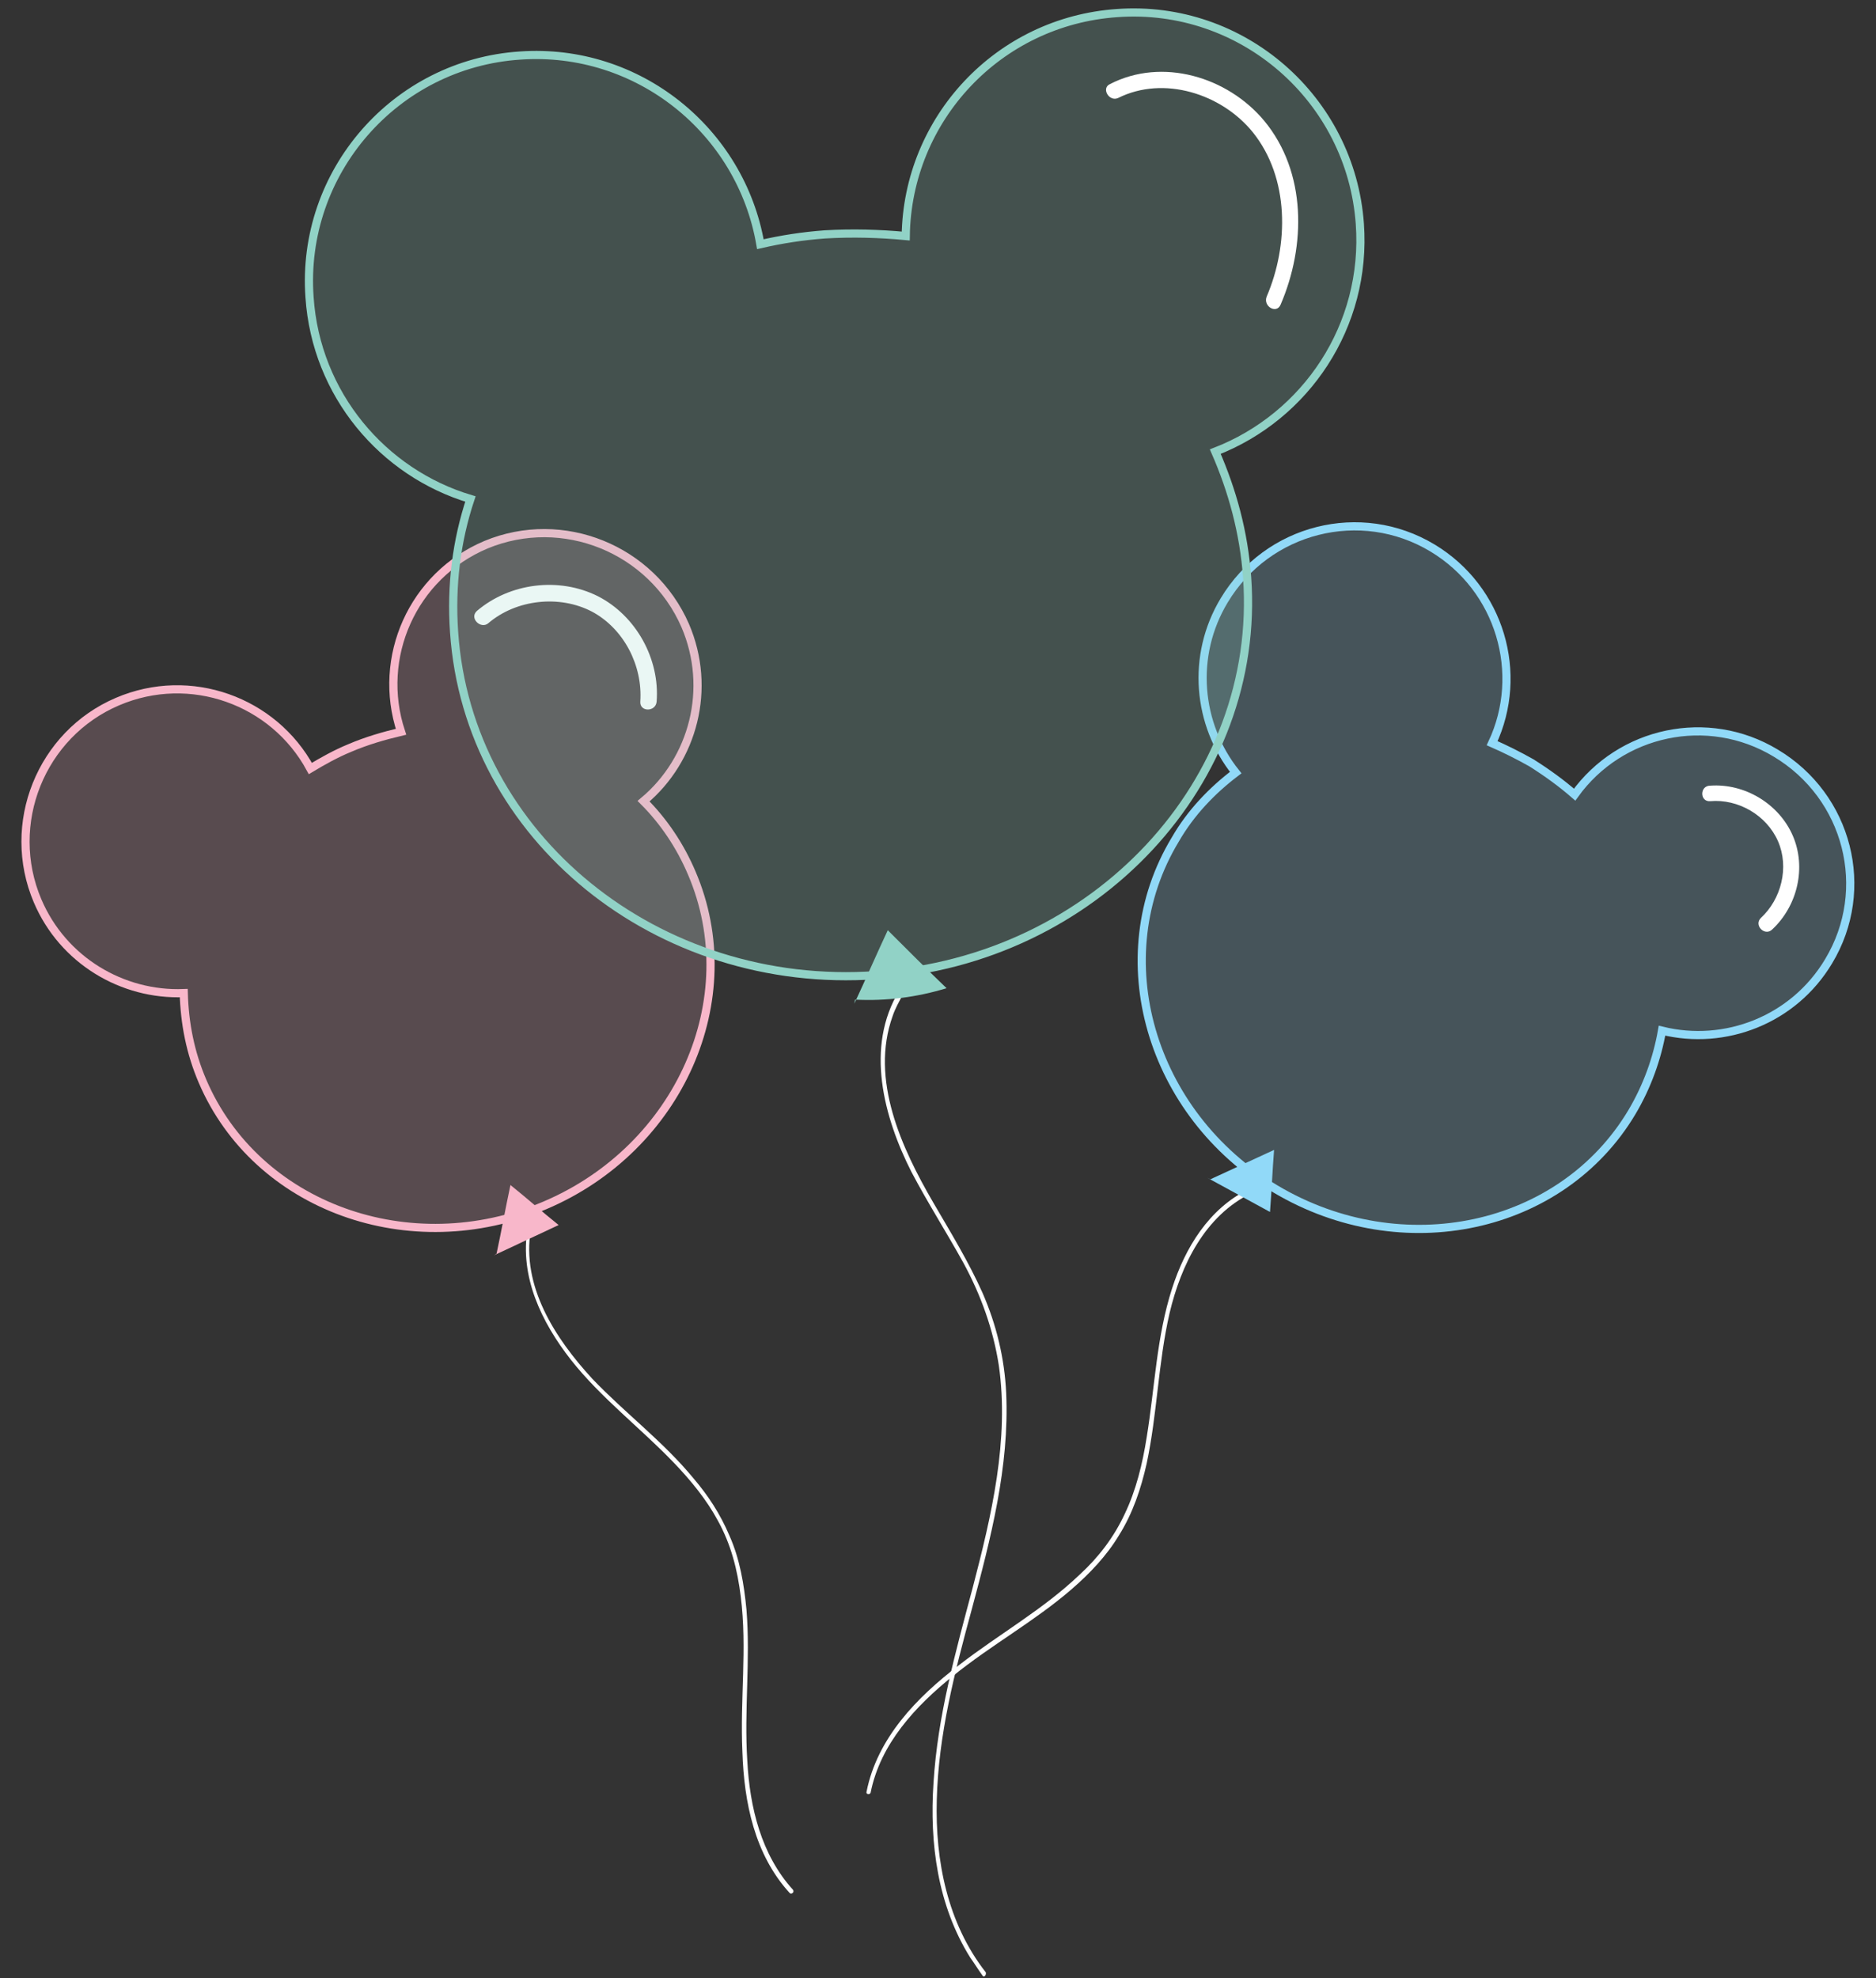 <?xml version="1.0" encoding="UTF-8"?>
<!DOCTYPE svg PUBLIC '-//W3C//DTD SVG 1.0//EN'
          'http://www.w3.org/TR/2001/REC-SVG-20010904/DTD/svg10.dtd'>
<svg height="242.2" preserveAspectRatio="xMidYMid meet" version="1.0" viewBox="-2.6 -1.1 229.7 242.2" width="229.7" xmlns="http://www.w3.org/2000/svg" xmlns:xlink="http://www.w3.org/1999/xlink" zoomAndPan="magnify"
><rect x="-2.6" y="-1.1" width="229.7" height="242.2" fill="#333333" stroke="none"/><g
  ><g id="change1_6"
    ><path d="M62,149.3c-1,5.9,1.7,11.5,5.3,16.1c3.7,4.7,8.6,8.4,12.7,12.7c2,2.1,3.9,4.4,5.3,7c1.6,2.9,2.4,6,2.8,9.3 c0.8,6.3-0.1,12.6,0.2,19c0.2,6.2,1.5,12.6,5.8,17.3c0.2,0.2,0.6-0.1,0.4-0.4c-3.9-4.3-5.3-10.1-5.6-15.8 c-0.4-6.2,0.4-12.3-0.1-18.5c-0.3-3.1-0.8-6.2-2.1-9.1c-1.1-2.6-2.6-4.9-4.4-7c-3.7-4.5-8.4-8-12.4-12.2 c-4.5-4.9-8.7-11.3-7.5-18.3C62.6,149.1,62.1,149,62,149.3L62,149.3z" fill="#FFF"
    /></g
  ></g
  ><g id="change2_1"
  ><path d="M81.3,75.5c3.3,7.7,1,16.4-5.1,21.5c2.5,2.5,4.5,5.5,5.9,8.8c6.6,15.4-1.5,33.7-18,40.7 c-16.5,7-35.3,0.2-41.9-15.2c-1.5-3.5-2.2-7.1-2.3-10.8c-7.5,0.3-14.8-4-17.9-11.3c-4-9.4,0.4-20.4,9.8-24.4 c8.9-3.8,19.1-0.1,23.6,8.2c1.5-0.9,3.1-1.8,4.8-2.5c2.1-0.9,4.2-1.5,6.3-2c-3-9.1,1.4-19.1,10.4-22.9 C66.3,61.7,77.2,66.1,81.3,75.5z" fill="#F8B7CA" opacity=".19"
  /></g
  ><path d="M81.3,75.5c3.3,7.7,1,16.4-5.1,21.5c2.5,2.5,4.5,5.5,5.9,8.8 c6.6,15.4-1.5,33.7-18,40.7c-16.5,7-35.3,0.2-41.9-15.2c-1.5-3.5-2.2-7.1-2.3-10.8c-7.5,0.3-14.8-4-17.9-11.3 c-4-9.4,0.4-20.4,9.8-24.4c8.9-3.8,19.1-0.1,23.6,8.2c1.5-0.9,3.1-1.8,4.8-2.5c2.1-0.9,4.2-1.5,6.3-2c-3-9.1,1.4-19.1,10.4-22.9 C66.3,61.7,77.2,66.1,81.3,75.5z" fill="none" stroke="#F8B7CA" stroke-miterlimit="10"
  /><g id="change2_2"
  ><path d="M58.2,152.4c0.6-2.8,1.1-5.6,1.7-8.4c2,1.6,3.9,3.3,5.9,4.9c-2.6,1.2-5.3,2.5-7.9,3.7" fill="#F8B7CA"
  /></g
  ><g
  ><g id="change1_1"
    ><path d="M57.2,75.2c3.4-2.9,8.7-3.5,12.7-1.4c3.9,2.1,6.2,6.6,5.9,11c-0.1,1.3,1.9,1.3,2,0 c0.4-5.2-2.5-10.5-7.2-12.9c-4.8-2.4-10.8-1.6-14.8,1.8C54.8,74.6,56.3,76,57.2,75.2L57.2,75.2z" fill="#FFF"
    /></g
  ></g
  ><g
  ><g id="change1_2"
    ><path d="M150.3,144.5c-4.9,2.4-7.8,7.2-9.4,12.2c-1.9,5.9-2.1,12.1-3.1,18.2c-0.5,3.2-1.3,6.5-2.7,9.4 c-1.3,2.8-3.2,5.3-5.5,7.4c-4.5,4.3-9.9,7.3-14.8,11.1c-5.1,3.9-10,8.9-11.3,15.5c-0.1,0.3,0.4,0.4,0.5,0.1 c1.2-6,5.5-10.6,10.1-14.3c4.7-3.8,10-6.7,14.5-10.6c2.2-1.9,4.3-4.1,5.8-6.6c1.7-2.7,2.7-5.7,3.4-8.8c1.3-6.1,1.4-12.3,2.8-18.4 c1.4-5.9,4.3-11.9,10-14.7C150.9,144.8,150.6,144.3,150.3,144.5L150.3,144.5z" fill="#FFF"
    /></g
  ></g
  ><g id="change3_1"
  ><path d="M221.3,116.6c-4.3,7.2-12.7,10.4-20.4,8.5c-0.6,3.4-1.8,6.8-3.7,10 c-8.6,14.4-28.1,18.6-43.6,9.4c-15.4-9.2-21-28.4-12.3-42.8c1.9-3.3,4.5-6,7.4-8.2c-4.7-5.9-5.5-14.3-1.4-21.1 c5.3-8.8,16.7-11.7,25.5-6.4c8.3,5,11.3,15.4,7.3,23.9c1.6,0.7,3.2,1.5,4.8,2.4c1.9,1.2,3.7,2.5,5.3,3.9c5.6-7.8,16.3-10.1,24.6-5.1 C223.7,96.4,226.6,107.8,221.3,116.6z" fill="#91D9F8" opacity=".2"
  /></g
  ><path d="M221.3,116.6c-4.3,7.2-12.7,10.4-20.4,8.5c-0.6,3.4-1.8,6.8-3.7,10 c-8.6,14.4-28.1,18.6-43.6,9.4c-15.4-9.2-21-28.4-12.3-42.8c1.9-3.3,4.5-6,7.4-8.2c-4.7-5.9-5.5-14.3-1.4-21.1 c5.3-8.8,16.7-11.7,25.5-6.4c8.3,5,11.3,15.4,7.3,23.9c1.6,0.7,3.2,1.5,4.8,2.4c1.9,1.2,3.7,2.5,5.3,3.9c5.6-7.8,16.3-10.1,24.6-5.1 C223.7,96.4,226.6,107.8,221.3,116.6z" fill="none" stroke="#91D9F8" stroke-miterlimit="10"
  /><g id="change3_2"
  ><path d="M145.6,143.3c2.6-1.2,5.2-2.4,7.8-3.6c-0.2,2.5-0.3,5.1-0.5,7.6c-2.6-1.4-5.1-2.8-7.7-4.2" fill="#91D9F8"
  /></g
  ><g
  ><g id="change1_5"
    ><path d="M107.5,120.2c-4.2,6.9-1.9,15.5,1.5,22.2c2,3.8,4.3,7.4,6.4,11.2c2.1,3.9,3.6,8,4.3,12.5 c1.3,9.1-0.9,18.4-3.2,27.2c-2.1,7.9-4.3,15.7-4.8,23.9c-0.5,7.4,0.5,15,4.5,21.4c0.5,0.7,1,1.5,1.5,2.2c0.2,0.3,0.5-0.1,0.4-0.4 c-4.7-6-6.2-13.7-6-21.1c0.2-8,2.2-15.7,4.3-23.4c2.3-8.6,4.6-17.4,4.2-26.4c-0.2-4.3-1.2-8.4-2.9-12.3c-1.7-3.8-3.9-7.4-6-11 c-3.9-6.7-7.8-15.1-5-22.9c0.3-0.9,0.8-1.8,1.3-2.7C108.1,120.2,107.7,119.9,107.5,120.2L107.5,120.2z" fill="#FFF"
    /></g
  ></g
  ><g id="change4_1"
  ><path d="M150.1,69.6c1.8,25-18.6,46.9-45.4,48.7c-26.8,1.9-50-16.9-51.7-42c-0.4-5.7,0.3-11.2,2-16.3 c-10.7-3.2-18.9-12.8-19.7-24.7C34.2,20,45.8,6.7,61.1,5.7c14.4-1,27,9.2,29.4,23.1c2.6-0.6,5.2-1,7.9-1.2c3.4-0.2,6.7-0.1,9.9,0.2 c0.2-14.3,11.3-26.3,25.9-27.3c15.3-1.1,28.6,10.5,29.7,25.8c0.9,12.5-6.6,23.6-17.7,27.9C148.3,59,149.7,64.1,150.1,69.6z" fill="#91D2C6" opacity=".19"
  /></g
  ><path d="M150.1,69.6c1.8,25-18.6,46.9-45.4,48.7c-26.8,1.9-50-16.9-51.7-42 c-0.4-5.7,0.3-11.2,2-16.3c-10.7-3.2-18.9-12.8-19.7-24.7C34.2,20,45.8,6.7,61.1,5.7c14.4-1,27,9.2,29.4,23.1c2.6-0.6,5.2-1,7.9-1.2 c3.4-0.2,6.7-0.1,9.9,0.2c0.2-14.3,11.3-26.3,25.9-27.3c15.3-1.1,28.6,10.5,29.7,25.8c0.9,12.5-6.6,23.6-17.7,27.9 C148.3,59,149.7,64.1,150.1,69.6z" fill="none" stroke="#91D2C6" stroke-miterlimit="10"
  /><g id="change4_2"
  ><path d="M102,121.8c1.4-3,2.7-6,4.1-9c2.4,2.4,4.8,4.8,7.2,7.1c-3.6,1.1-7.4,1.6-11.2,1.4" fill="#91D2C6"
  /></g
  ><g
  ><g id="change1_3"
    ><path d="M206.8,97c3.4-0.3,6.9,1.7,8.3,4.9c1.4,3.2,0.4,7.1-2.1,9.4c-0.9,0.9,0.5,2.3,1.4,1.4 c3.1-2.9,4.2-7.6,2.5-11.5c-1.7-3.9-5.9-6.4-10.1-6.1C205.5,95.1,205.5,97.1,206.8,97L206.8,97z" fill="#FFF"
    /></g
  ></g
  ><g
  ><g id="change1_4"
    ><path d="M134.3,10.9c5.6-2.8,12.7-0.5,16.5,4.2c4.5,5.6,4.4,13.8,1.7,20.1c-0.5,1.2,1.2,2.2,1.7,1 c3.1-7.2,3.2-16.2-2-22.5c-4.5-5.4-12.5-7.8-18.9-4.5C132.2,9.7,133.2,11.4,134.3,10.9L134.3,10.9z" fill="#FFF"
    /></g
  ></g
></svg
>
